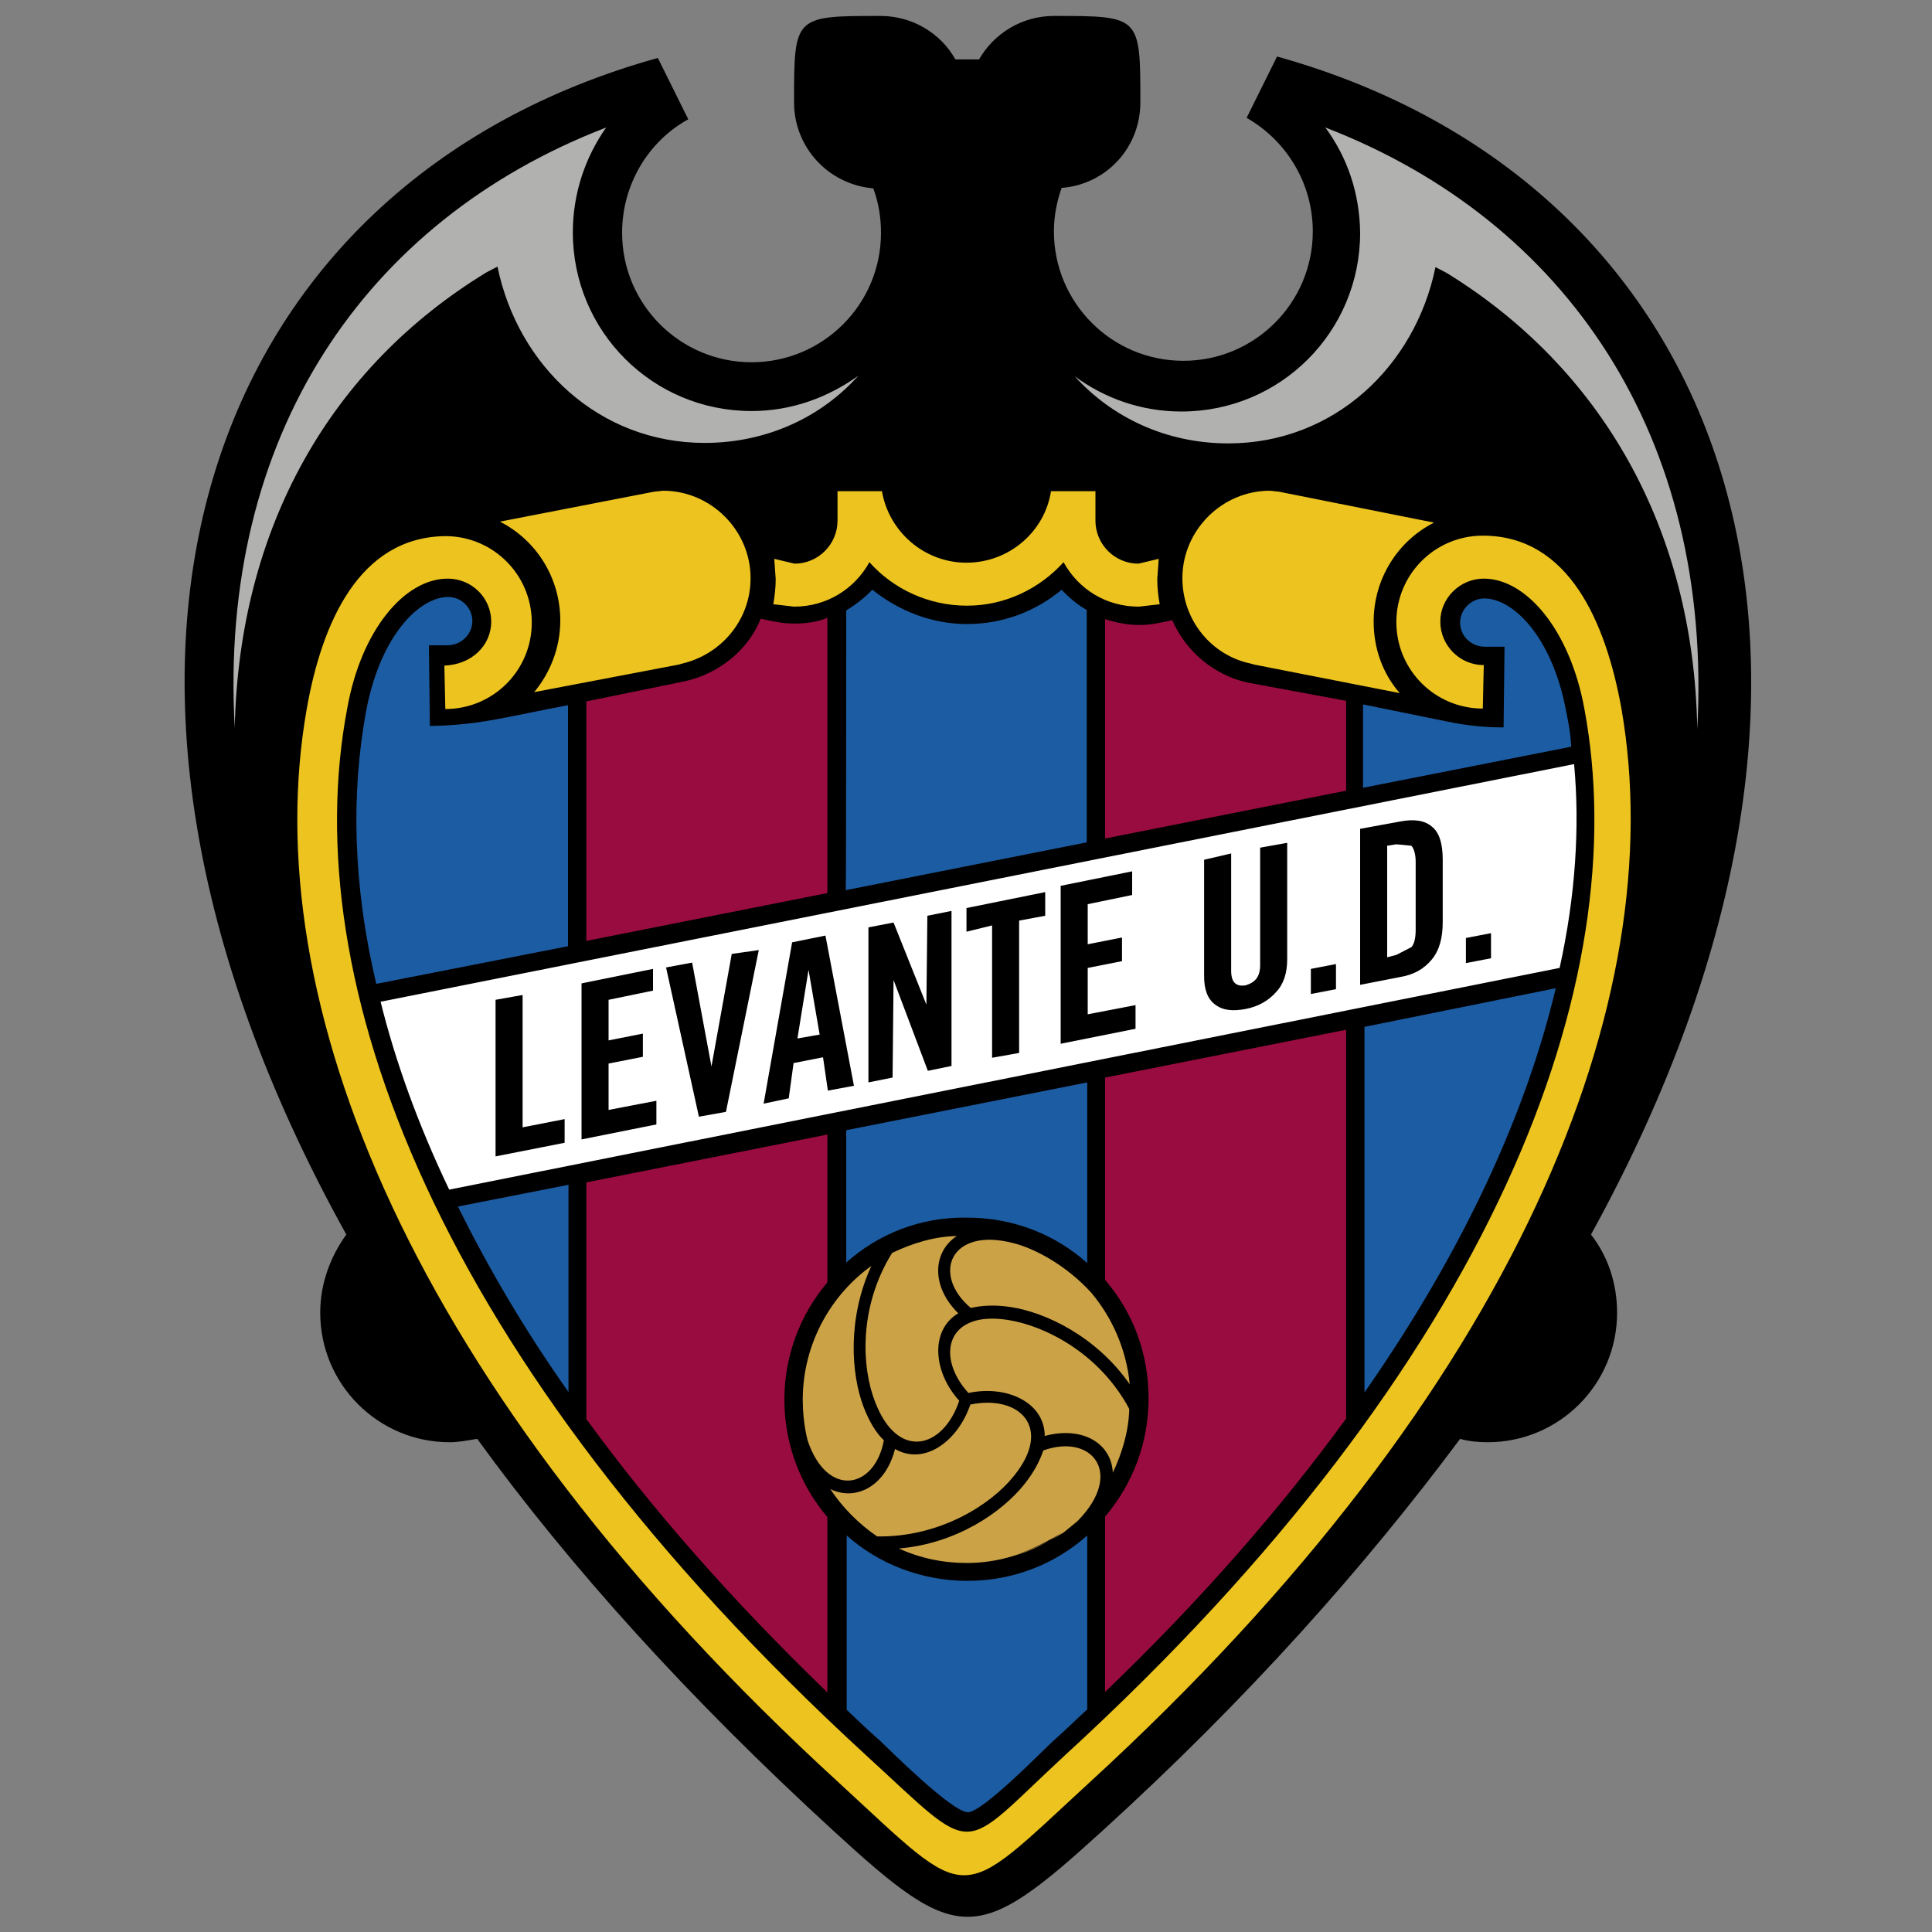<?xml version="1.0" encoding="utf-8"?>
<!-- Generator: Adobe Illustrator 22.0.1, SVG Export Plug-In . SVG Version: 6.00 Build 0)  -->
<svg version="1.2" baseProfile="tiny" id="Capa_1" xmlns="http://www.w3.org/2000/svg" xmlns:xlink="http://www.w3.org/1999/xlink"
	 x="0px" y="0px" viewBox="0 0 400 400" xml:space="preserve">
<rect x="0" y="0" width="400" height="400" fill="#808080" stroke="none"/>
<rect x="3" y="3.1" fill="none" width="394" height="394"/>
<g>
	<path d="M303.5,199.4v-5.2l5.2-1v5.2L303.5,199.4z M102.7,239.4V207l5.6-1v27.4l8.7-1.7v4.9L102.7,239.4z M120.4,235.9v-32.3
		l14.8-3v4.9l-9.2,1.9v8.3l7.1-1.4v4.9l-7.1,1.4v9.6l9.9-1.9v4.9L120.4,235.9z M151.5,197.5l5.4-1l-6.8,33.5l-5.6,1l-6.8-30.9l5.4-1
		l4,21.5L151.5,197.5z M165.1,215l4.5-0.9l-2.3-13.4L165.1,215z M163.3,227.4l-5.4,1l5.9-33.4l6.9-1.4l5.9,31.1l-5.4,1l-1-6.9
		l-6.1,1.2L163.3,227.4z M179.8,224.1v-32.3l5.2-1l6.8,17l0.2-18.4l5-1v32.3l-4.9,1l-7.1-18.8l-0.2,20.2L179.8,224.1z M205.4,191.6
		l-5.4,1v-4.9l16.3-3.3v4.9l-5.4,1v27.4l-5.6,1L205.4,191.6L205.4,191.6z M219.6,216.1v-32.3l14.8-3v4.9l-9.2,1.9v8.3l7.1-1.4v4.9
		l-7.1,1.4v9.6l9.9-1.9v4.9L219.6,216.1z M249.3,178l5.6-1v24.3c0,2.4,1,3.3,3,3c1.9-0.3,3-1.7,3-4.2v-24.3l5.6-1v24.1
		c0,2.8-0.7,5-2.3,6.8c-1.6,1.7-3.5,3-6.3,3.5c-2.6,0.5-4.7,0.2-6.3-0.9c-1.6-1.2-2.3-3.1-2.3-5.9L249.3,178L249.3,178z
		 M271.4,205.8v-5.2l5.2-1v5.2L271.4,205.8z M287.2,198.2l1.9-0.3l3.1-1.6c0.5-0.7,0.9-2.1,0.9-3.6v-14.1c0-1.7-0.3-2.8-0.9-3.3
		l-3.1-0.7l-1.9,0.3V198.2z M281.6,171.6l8.2-1.6c3-0.5,5-0.2,6.6,1c1.6,1.2,2.3,3.6,2.3,6.9v12.9c0,3.3-0.7,5.9-2.3,7.8
		c-1.4,1.9-3.6,3.1-6.6,3.6l-8.2,1.6V171.6z"/>
	<path d="M164.4,21.2c0-17.9,0-17.9,17.9-17.9c6.6,0,12.5,3.6,15.5,9h4.9c3.1-5.4,8.9-9,15.5-9c17.9,0,17.9,0,17.9,17.9
		c0,9.4-7.1,17-16.3,17.7c-1,2.8-1.6,5.9-1.6,9c0,14.8,12,26.8,26.8,26.8c14.8,0,26.8-12,26.8-26.8c0-10.1-5.6-18.9-13.7-23.5
		l6.3-12.7c92.9,25.9,131,124,65,243.9c3.5,4.5,5.4,10.1,5.4,16.2c0,14.8-12,26.8-26.8,26.8c-1.9,0-4-0.2-5.7-0.7
		c-19.8,26.6-44.1,53.9-74,81.1c-26.1,23.8-29.9,23.8-55.8,0c-29.9-27.4-54.4-54.5-73.7-81.1c-1.9,0.3-3.8,0.7-5.7,0.7
		c-14.8,0-26.8-12-26.8-26.8c0-6.1,2.1-11.6,5.4-16.2C5.3,136,43.3,37.8,136.2,12l6.3,12.7c-8.2,4.5-13.7,13.4-13.7,23.5
		c0,14.8,12,26.8,26.8,26.8s26.8-12,26.8-26.8c0-3.1-0.5-6.3-1.6-9.2C171.5,38.2,164.4,30.5,164.4,21.2z M209.6,322.2
		c4.2-1.4,7.8-3.3,10.4-5C216.9,319.3,213.4,321,209.6,322.2z M220,317l2.8-2.3L220,317z"/>
	<path fill="#FFFFFF" d="M303.5,199.4l5.2-1v-5.2l-5.2,1V199.4z M102.7,239.4l14.2-2.8v-4.9l-8.7,1.7V206l-5.6,1V239.4z
		 M120.4,235.9l15.5-3.1v-4.9l-9.9,1.9v-9.6l7.1-1.4V214l-7.1,1.4V207l9.2-1.9v-4.5l-14.8,3C120.4,203.6,120.4,235.9,120.4,235.9z
		 M151.5,197.5l-4.2,23.3l-4-21.5l-5.4,1l6.8,30.9l5.6-1l6.8-33.5L151.5,197.5z M163.3,227.4l1-7.3l6.1-1.2l1,6.9l5.4-1l-5.9-31.1
		l-6.9,1.4l-5.9,33.4L163.3,227.4z M179.8,224.1l5-1l0.2-20.2l7.1,18.8l4.9-1v-32.1l-5,1l-0.2,18.4l-6.8-17l-5.2,1L179.8,224.1
		L179.8,224.1z M205.4,191.6V219l5.6-1v-27.4l5.4-1v-4.9l-16.3,3.3v4.9L205.4,191.6z M219.6,216.1l15.5-3.1v-4.9l-9.9,1.9v-9.6
		l7.1-1.4v-4.9l-7.1,1.4v-8.3l9.2-1.9v-4.9l-14.8,3V216.1z M249.3,178v24.1c0,2.8,0.7,4.7,2.3,5.9c1.6,1.2,3.6,1.4,6.3,0.9
		c2.6-0.5,4.7-1.7,6.3-3.5c1.6-1.7,2.3-4,2.3-6.8v-24.1l-5.6,1v24.3c0,2.4-1,3.6-3,4.2c-1.9,0.3-3-0.5-3-3v-24.3L249.3,178z
		 M271.4,205.8l5.2-1v-5.2l-5.2,1V205.8z M281.6,171.6v32.3l8.2-1.6c3-0.5,5-1.7,6.6-3.6c1.6-1.9,2.3-4.5,2.3-7.8V178
		c0-3.3-0.7-5.7-2.3-6.9c-1.4-1.2-3.6-1.6-6.6-1L281.6,171.6z M325.9,158.2c1.2,13,0.3,27.3-3,42.2L93,246.3
		c-6.4-13.4-11.1-26.4-14.2-38.9L325.9,158.2z M165.1,215l2.3-14.2l2.3,13.4L165.1,215z M287.2,198.2v-23.1l1.9-0.3l3.1,0.3
		c0.5,0.5,0.9,1.7,0.9,3.3v14.1c0,1.7-0.3,3-0.9,3.6l-3.1,1.6L287.2,198.2z"/>
	<path fill="#990C40" d="M278.7,293.7c-13.4,18.4-29.9,37.4-49.9,56.6v-36.3c5.6-6.6,9-15.1,9-24.5c0-9.4-3.3-17.9-9-24.5v-41.9
		l49.9-9.9V293.7z M228.8,128.2c2.3,0.7,4.5,1.2,7.1,1.2c2.4,0,4.5-0.5,6.8-1c2.8,6.4,8.5,11.3,15.5,12.9l20.5,3.8v18.6l-49.9,9.9
		V128.2z M171.3,350.4c-20-19.3-36.5-38.2-49.9-56.6v-49l49.9-9.9v30.6c-5.6,6.6-8.9,15.1-8.9,24.3c0,9.2,3.3,17.7,8.9,24.3V350.4z
		 M121.5,145.2c11.8-2.4,20.5-4.2,20.5-4.2c6.9-1.6,12.9-6.4,15.5-12.9c2.3,0.5,4.5,1,6.9,1s4.9-0.3,6.9-1.2v57l-49.9,9.9V145.2z"/>
	<path fill="#CCA247" d="M230.4,304.9c-0.3-6.1-6.3-9.7-14.1-7.6c0-6.9-7.8-10.6-15.8-8.9c-6.9-7.6-4.5-17.2,8.3-15.1
		c7.5,1.2,18.8,6.8,25,18.4C233.7,296.3,232.3,300.9,230.4,304.9z M171.9,308.3c5.4,2.6,11.5-0.7,13.4-8.3c6.1,3.5,13-1.6,15.6-9.2
		c10.1-2.1,17.2,4.7,9,14.8c-4.7,5.9-15.3,12.7-28.3,12.5C177.8,315.5,174.5,312.2,171.9,308.3z M180.4,262.1
		c-5,10.9-4.2,22.4-1.6,29.2c1.2,3.1,2.6,5.4,4.2,6.9c-1.9,10.2-11.8,12-15.8,0c-0.7-2.8-1-5.7-1-8.7
		C166.3,278.3,171.9,268.2,180.4,262.1z M198.1,255.9c-5,3.3-5.4,10.4,0.3,16c-5.9,3.5-5.2,12.2,0.2,18.1
		c-3.3,9.9-12.7,12.5-17.4,0.3c-2.8-7.1-3.5-19.6,3.5-30.9C188.9,257.4,193.4,256,198.1,255.9z M233.9,286.6
		c-6.9-9.9-17.4-14.9-24.7-16c-3.3-0.5-6.1-0.3-8.2,0.2c-8.2-6.9-4.3-16.9,8.9-13.4c4,1,10.6,4.3,16,10.2
		C230.2,272.7,233.2,279.3,233.9,286.6z M220,317l2.8-2.3L220,317z M209.6,322.2c-3,0.9-6.1,1.4-9.4,1.4c-5,0-9.7-1-14.1-3
		c12-1,21.4-7.6,25.9-13.2c2.1-2.6,3.3-5,4-7.1c10.1-3.6,16.7,4.7,7.3,14.4l-0.3,0.3l-2.8,2.3C216.9,319.3,213.4,321,209.6,322.2z
		 M209.6,322.2c3.8-1,7.3-2.8,10.4-5C217.4,318.9,213.7,320.8,209.6,322.2z"/>
	<path fill="#1C5CA2" d="M175.2,261.4V234l49.9-9.9v37.4c-6.6-5.9-15.3-9.4-24.8-9.4C190.6,251.9,181.8,255.5,175.2,261.4z
		 M117.7,288.2c-9.2-13-16.7-25.9-22.9-38.4l22.9-4.5V288.2z M225,354c-2.3,2.1-4.5,4.3-6.9,6.4c-1.9,1.7-14.6,14.8-17.7,14.8
		c-3.3,0-16.3-13-18.2-14.8c-2.4-2.1-4.7-4.3-6.9-6.4v-36.1c6.6,5.9,15.5,9.4,25,9.4s18.2-3.5,24.8-9.4V354z M322.1,204.6
		c-6.1,25.7-18.9,54-39.6,83.7v-75.7L322.1,204.6z M77.9,203.7c-4.9-20.7-5.2-39.6-2.1-56.5c3-15.8,11.1-23.6,17-23.6
		c2.8,0,5,2.3,5,5s-2.3,5-5.2,5h-3.8l0.2,16.7c0,0,5.6,0,11.6-1c5.9-1,11.6-2.3,17-3.3v49.9L77.9,203.7z M282.5,145.9l17.2,3.5
		c4.3,0.9,8.2,1.2,11.6,1.2l0.2-16.7h-4c-3,0-5.2-2.3-5.2-5s2.3-5,5-5c5.9,0,14.1,7.8,17,23.6c0.5,2.4,0.9,4.7,1,7.1l-43.1,8.5
		v-17.2H282.5z M175.2,126.4c1.9-1.2,3.8-2.6,5.4-4.3c5.4,4.3,12.2,7.1,19.6,7.1s14.2-2.6,19.6-7.1c1.6,1.7,3.3,3.1,5.2,4.2v48.1
		l-49.9,9.9C175.2,184.3,175.2,126.4,175.2,126.4z"/>
	<path fill="#B1B1B0" d="M274.4,26.4c50,19.3,80.3,64.1,77,124.6c-0.7-42-20.2-75-51.9-94.5l-2.3-1.2c-4.2,20.5-21,36.5-42.9,36.5
		c-12.9,0-24.1-5.4-31.8-13.9c6.1,4.5,13.7,7.3,22.1,7.3c20.5,0,37-16.5,37-37C281.5,39.9,278.9,32.5,274.4,26.4z M125.5,26.4
		c-4.3,6.1-6.9,13.6-6.9,21.7c0,20.5,16.5,37,37,37c8.3,0,15.8-2.8,22.1-7.3c-7.6,8.5-18.9,13.9-31.8,13.9
		c-21.9,0-38.7-16-42.9-36.5l-2.3,1.2c-32,19.5-51.2,52.5-52.1,94.3C45.2,90.5,75.4,45.7,125.5,26.4z"/>
	<path fill="#ECC31F" d="M200.2,125.4c-8,0-15.3-3.5-20.2-9c-3.1,5.6-8.9,9.2-15.6,9.2l-4.3-0.5c0.3-1.7,0.5-3.5,0.5-5.2l-0.3-4.2
		l4.2,1c4.9,0,8.9-4,8.9-8.9v-6.1h9.2c1.4,8.3,8.7,14.8,17.5,14.8s16.2-6.4,17.5-14.8h9.2v6.1c0,4.9,4,8.9,8.9,8.9l4.2-1l-0.3,4.2
		c0,1.7,0.2,3.6,0.5,5.2l-4.3,0.5c-6.8,0-12.5-3.6-15.6-9.2C215.3,121.8,208.2,125.4,200.2,125.4z M101.7,128.7c0-4.9-4-8.9-9-8.9
		c-8.9,0-17.9,10.6-20.8,26.8C61.2,202.9,90,281.4,179.3,363.4c23.5,21.5,18.8,20.7,41.2,0c89.5-82,118.1-160.5,107.5-216.8
		c-3-16.2-12-26.8-20.8-26.8c-4.9,0-9,4-9,8.9c0,4.9,4,9,9,9l-0.2,9c-9.9,0-17.9-8-17.9-17.9s8-17.9,17.9-17.9
		c17.9,0,25.5,18.1,28.7,35.8c10.4,59.8-20.8,140.5-110.3,222.5c-27.6,25.4-24,25.4-51.6,0C84.3,287.3,53,206.5,63.5,146.8
		c3.1-17.7,10.8-35.6,28.7-35.8c9.9,0,17.9,8,17.9,17.9c0,9.9-8,17.9-17.9,17.9l-0.2-9C97.7,137.6,101.7,133.6,101.7,128.7z
		 M135.4,101.8l1.9-0.2c9.9,0,18.1,8.2,18.1,18.1c0,8.7-6.1,15.8-14.2,17.7l-0.7,0.2l-29.9,5.7c3.3-4,5.4-9.2,5.4-14.8
		c0-8.9-5-16.7-12.5-20.5L135.4,101.8z M264.8,101.8l32.1,6.4c-7.5,3.8-12.5,11.6-12.5,20.5c0,5.6,1.9,10.8,5.4,14.8l-30.1-5.9
		l-0.7-0.2c-8.2-1.7-14.2-9-14.2-17.7c0-9.9,8.2-18.1,18.1-18.1L264.8,101.8z"/>
</g>
<g>
</g>
<g>
</g>
<g>
</g>
<g>
</g>
<g>
</g>
<g>
</g>
<g>
</g>
<g>
</g>
<g>
</g>
<g>
</g>
<g>
</g>
<g>
</g>
<g>
</g>
<g>
</g>
<g>
</g>
</svg>
